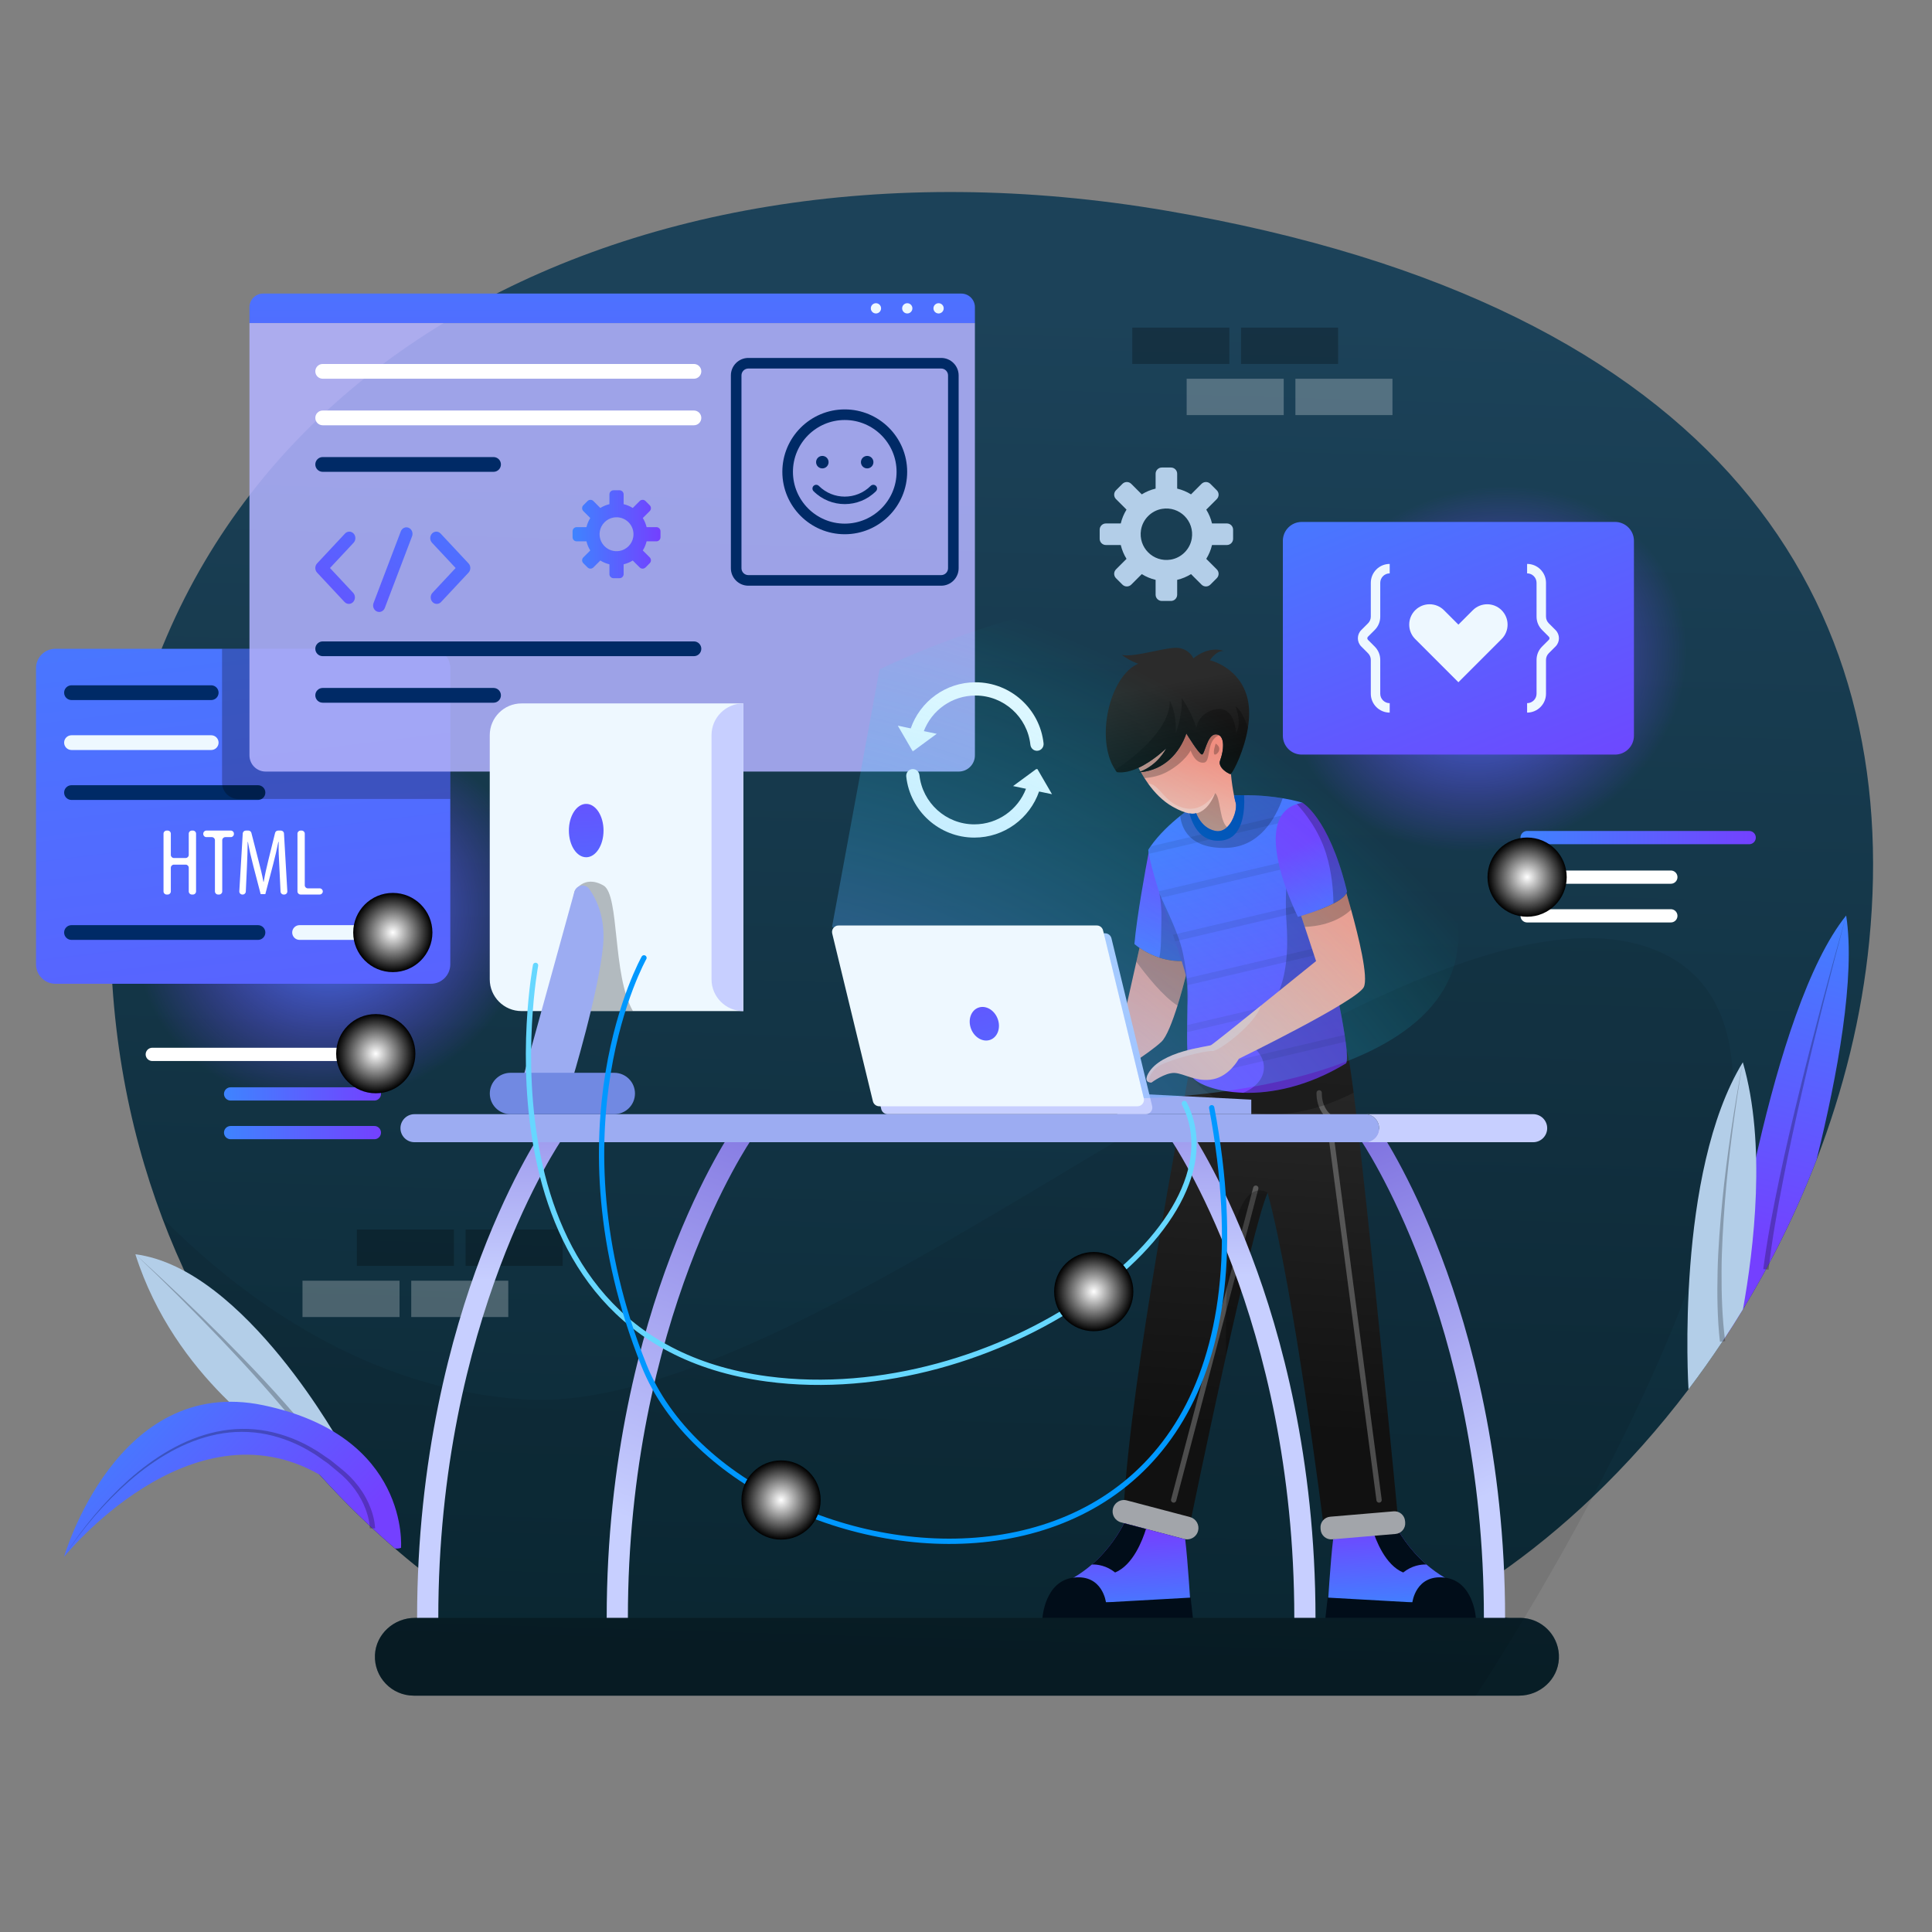 <?xml version="1.0" encoding="utf-8"?>
<!-- Generator: Adobe Illustrator 27.5.0, SVG Export Plug-In . SVG Version: 6.00 Build 0)  -->
<svg version="1.1" xmlns="http://www.w3.org/2000/svg" xmlns:xlink="http://www.w3.org/1999/xlink" x="0px" y="0px"
	 viewBox="35 35 430 430" style="enable-background:new 35 35 430 430;" xml:space="preserve">
<rect x="35" y="35" width="430" height="430" fill="#808080" stroke="none"/>
<g id="OBJECTS">
	<g>
		<g>
			<linearGradient id="SVGID_1_" gradientUnits="userSpaceOnUse" x1="259.656" y1="103.459" x2="250.56" y2="405.915">
				<stop  offset="0" style="stop-color:#1C4259"/>
				<stop  offset="1" style="stop-color:#0B2935"/>
			</linearGradient>
			<path style="fill:url(#SVGID_1_);" d="M451.03,244.502c-1.639,16.662-5.719,33.052-11.727,48.646
				c-4.469,11.603-9.999,22.77-16.379,33.27c-1.468,2.411-2.983,4.793-4.54,7.14c-2.423,3.65-4.952,7.211-7.576,10.665
				c-6.586,8.696-13.761,16.75-21.372,24.008c-6.816,6.497-13.973,12.346-21.372,17.44c-4.18,2.877-2.164,9.416,2.913,9.416h2.341
				c0.313,0,0.619,0.018,0.92,0.053c4.481,0.472,7.942,4.363,7.723,9.021c-0.218,4.652-4.227,8.236-8.891,8.236H127.101
				c-4.923,0-8.879-4.103-8.649-9.074c0.112-2.323,1.173-4.386,2.783-5.86c1.61-1.48,3.779-2.376,6.108-2.376
				c4.929,0,7.051-6.244,3.148-9.251c-16.444-12.682-43.93-38.688-59.406-79.824c-7.617-20.24-12.328-44.142-11.391-71.923
				C63.485,122.07,170.2,60.671,294.602,81.896S458.423,169.49,451.03,244.502z"/>
			<path style="opacity:0.08;" d="M389.436,368.232c-5.465,10.306-10.801,19.562-15.199,26.909
				c-6.362,10.63-10.76,17.257-10.76,17.257H127.101c-4.923,0-8.879-4.103-8.649-9.074c0.112-2.323,1.173-4.386,2.783-5.86
				c1.61-1.48,3.779-2.376,6.108-2.376c4.929,0,7.051-6.244,3.148-9.251c-2.329-1.798-4.876-3.856-7.582-6.197
				c-5.177-4.463-10.925-9.929-16.791-16.432c-4.168-4.622-8.396-9.764-12.511-15.447h-0.006
				c-8.431-11.632-16.408-25.511-22.516-41.748c18.59,18.69,45.887,38.14,80.337,40.434
				c68.221,4.551,196.137-122.221,251.852-100.058C438.76,260.51,412.895,324.002,389.436,368.232z"/>
			<g>
				<g>
					
						<rect x="138.629" y="308.661" transform="matrix(-1 -1.224647e-16 1.224647e-16 -1 298.858 625.407)" style="opacity:0.25;" width="21.601" height="8.086"/>
					
						<rect x="114.426" y="308.661" transform="matrix(-1 -1.224647e-16 1.224647e-16 -1 250.452 625.407)" style="opacity:0.25;" width="21.601" height="8.086"/>
				</g>
				<g>
					
						<rect x="126.527" y="320.044" transform="matrix(-1 -1.224647e-16 1.224647e-16 -1 274.655 648.174)" style="opacity:0.25;fill:#FFFFFF;" width="21.601" height="8.086"/>
					
						<rect x="102.324" y="320.044" transform="matrix(-1 -1.224647e-16 1.224647e-16 -1 226.249 648.174)" style="opacity:0.25;fill:#FFFFFF;" width="21.601" height="8.086"/>
				</g>
			</g>
			<g>
				<g>
					<rect x="287.011" y="107.915" style="opacity:0.25;" width="21.601" height="8.086"/>
					<rect x="311.214" y="107.915" style="opacity:0.25;" width="21.601" height="8.086"/>
				</g>
				<g>
					<rect x="299.112" y="119.298" style="opacity:0.25;fill:#FFFFFF;" width="21.601" height="8.086"/>
					<rect x="323.316" y="119.298" style="opacity:0.25;fill:#FFFFFF;" width="21.601" height="8.086"/>
				</g>
			</g>
		</g>
		<g>
			
				<radialGradient id="SVGID_00000069361268411155387920000006341149444563297188_" cx="95.196" cy="108.636" r="45.329" gradientTransform="matrix(0.918 -0.396 0.347 0.805 -15.315 190.227)" gradientUnits="userSpaceOnUse">
				<stop  offset="0" style="stop-color:#3E84FF"/>
				<stop  offset="0.329" style="stop-color:#5469FF;stop-opacity:0.671"/>
				<stop  offset="0.757" style="stop-color:#6B4BFF;stop-opacity:0.243"/>
				<stop  offset="1" style="stop-color:#7440FF;stop-opacity:0"/>
			</radialGradient>
			<path style="fill:url(#SVGID_00000069361268411155387920000006341149444563297188_);" d="M160.073,218.363
				c10.67,24.752-3.18,54.517-30.934,66.481c-27.755,11.964-58.904,1.598-69.574-23.154s3.18-54.517,30.934-66.481
				S149.403,193.611,160.073,218.363z"/>
			
				<linearGradient id="SVGID_00000049901604772791393300000006930393671982065551_" gradientUnits="userSpaceOnUse" x1="76.82" y1="115.409" x2="112.449" y2="408.778">
				<stop  offset="0" style="stop-color:#3E84FF"/>
				<stop  offset="1" style="stop-color:#7440FF"/>
			</linearGradient>
			<path style="fill:url(#SVGID_00000049901604772791393300000006930393671982065551_);" d="M135.218,183.706v65.933
				c0,2.382-1.934,4.316-4.316,4.316H47.329c-2.382,0-4.31-1.934-4.31-4.316v-65.933c0-2.376,1.928-4.31,4.31-4.31h83.573
				C133.285,179.396,135.218,181.33,135.218,183.706z"/>
			<path style="fill:#002A66;" d="M82.008,190.81H50.915c-0.907,0-1.642-0.735-1.642-1.642l0,0c0-0.907,0.735-1.642,1.642-1.642
				h31.093c0.907,0,1.642,0.735,1.642,1.642l0,0C83.65,190.075,82.915,190.81,82.008,190.81z"/>
			<path style="fill:#EEF8FF;" d="M82.008,201.928H50.915c-0.907,0-1.642-0.735-1.642-1.642l0,0c0-0.907,0.735-1.642,1.642-1.642
				h31.093c0.907,0,1.642,0.735,1.642,1.642l0,0C83.65,201.193,82.915,201.928,82.008,201.928z"/>
			<path style="fill:#002A66;" d="M92.417,213.046H50.915c-0.907,0-1.642-0.735-1.642-1.642l0,0c0-0.907,0.735-1.642,1.642-1.642
				h41.502c0.907,0,1.642,0.735,1.642,1.642l0,0C94.059,212.311,93.324,213.046,92.417,213.046z"/>
			<path style="fill:#002A66;" d="M92.417,244.19H50.915c-0.907,0-1.642-0.735-1.642-1.642l0,0c0-0.907,0.735-1.642,1.642-1.642
				h41.502c0.907,0,1.642,0.735,1.642,1.642l0,0C94.059,243.454,93.324,244.19,92.417,244.19z"/>
			<path style="fill:#EEF8FF;" d="M122.612,244.19h-20.936c-0.907,0-1.642-0.735-1.642-1.642l0,0c0-0.907,0.735-1.642,1.642-1.642
				h20.936c0.907,0,1.642,0.735,1.642,1.642l0,0C124.255,243.454,123.519,244.19,122.612,244.19z"/>
			<g>
				<path style="fill:#FFFFFF;" d="M73.02,220.544v4.732c0,0.379,0.307,0.686,0.686,0.686h2.619c0.379,0,0.686-0.307,0.686-0.686
					v-4.732c0-0.379,0.307-0.686,0.686-0.686h0.253c0.379,0,0.686,0.307,0.686,0.686v12.863c0,0.379-0.307,0.686-0.686,0.686h-0.253
					c-0.379,0-0.686-0.307-0.686-0.686v-5.281c0-0.379-0.307-0.686-0.686-0.686h-2.619c-0.379,0-0.686,0.307-0.686,0.686v5.281
					c0,0.379-0.307,0.686-0.686,0.686h-0.254c-0.379,0-0.686-0.307-0.686-0.686v-12.863c0-0.379,0.307-0.686,0.686-0.686h0.254
					C72.712,219.858,73.02,220.165,73.02,220.544z"/>
				<path style="fill:#FFFFFF;" d="M82.151,221.315h-1.225c-0.379,0-0.686-0.307-0.686-0.686v-0.085
					c0-0.379,0.307-0.686,0.686-0.686h5.449c0.379,0,0.686,0.307,0.686,0.686v0.085c0,0.379-0.307,0.686-0.686,0.686H85.15
					c-0.379,0-0.686,0.307-0.686,0.686v11.405c0,0.379-0.307,0.686-0.686,0.686h-0.254c-0.379,0-0.686-0.307-0.686-0.686v-11.405
					C82.837,221.623,82.53,221.315,82.151,221.315z"/>
				<path style="fill:#FFFFFF;" d="M97.176,227.968c-0.106-1.88-0.212-3.971-0.148-5.576h-0.084
					c-0.318,1.584-0.697,3.273-1.141,4.942l-1.753,6.674h-1.035l-1.668-6.4c-0.465-1.816-0.886-3.569-1.161-5.216h-0.063
					c0,1.668-0.085,3.654-0.169,5.682l-0.245,5.364c-0.017,0.367-0.319,0.655-0.686,0.655h-0.074c-0.395,0-0.709-0.333-0.685-0.727
					l0.763-12.863c0.021-0.363,0.322-0.646,0.685-0.646h0.574c0.313,0,0.587,0.212,0.665,0.516l1.537,5.99
					c0.486,1.88,0.845,3.273,1.14,4.9h0.063c0.275-1.627,0.591-2.978,1.056-4.9l1.476-5.983c0.076-0.307,0.351-0.522,0.666-0.522
					h0.631c0.364,0,0.664,0.284,0.685,0.647l0.744,12.863c0.023,0.394-0.29,0.726-0.685,0.726h-0.14
					c-0.366,0-0.668-0.287-0.685-0.653L97.176,227.968z"/>
				<path style="fill:#FFFFFF;" d="M101.892,219.858h0.254c0.379,0,0.686,0.307,0.686,0.686v11.49c0,0.379,0.307,0.686,0.686,0.686
					h2.64c0.379,0,0.686,0.307,0.686,0.686l0,0c0,0.379-0.307,0.686-0.686,0.686h-4.266c-0.379,0-0.686-0.307-0.686-0.686v-12.863
					C101.205,220.165,101.513,219.858,101.892,219.858z"/>
			</g>
			
				<radialGradient id="SVGID_00000127042871491044990760000001908714350806268044_" cx="122.427" cy="242.547" r="8.814" gradientUnits="userSpaceOnUse">
				<stop  offset="0" style="stop-color:#FFFFFF"/>
				<stop  offset="1" style="stop-color:#000000"/>
			</radialGradient>
			<circle style="fill:url(#SVGID_00000127042871491044990760000001908714350806268044_);" cx="122.427" cy="242.547" r="8.814"/>
		</g>
		<g>
			<path style="opacity:0.25;" d="M135.218,183.706v29.12h-47.19c-1.993,0-3.608-1.616-3.608-3.608v-29.821h46.483
				C133.285,179.396,135.218,181.33,135.218,183.706z"/>
			
				<linearGradient id="SVGID_00000045597002642256505680000016632860070117934756_" gradientUnits="userSpaceOnUse" x1="171.253" y1="70.146" x2="171.253" y2="182.145">
				<stop  offset="0" style="stop-color:#3E84FF"/>
				<stop  offset="1" style="stop-color:#7440FF"/>
			</linearGradient>
			<path style="fill:url(#SVGID_00000045597002642256505680000016632860070117934756_);" d="M251.983,106.911H90.522v-3.537
				c0-1.675,1.358-3.032,3.032-3.032h155.397c1.675,0,3.032,1.357,3.032,3.032V106.911z"/>
			<path style="opacity:0.86;fill:#B3B3FF;" d="M248.38,206.724H94.125c-1.99,0-3.603-1.613-3.603-3.603v-96.21h161.461v96.21
				C251.983,205.11,250.37,206.724,248.38,206.724z"/>
			<g>
				<path style="fill:#EEF8FF;" d="M245.039,103.626c0,0.63-0.511,1.141-1.141,1.141c-0.63,0-1.141-0.511-1.141-1.141
					c0-0.63,0.511-1.141,1.141-1.141C244.528,102.484,245.039,102.995,245.039,103.626z"/>
				<path style="fill:#EEF8FF;" d="M238.069,103.626c0,0.63-0.511,1.141-1.141,1.141c-0.63,0-1.141-0.511-1.141-1.141
					c0-0.63,0.511-1.141,1.141-1.141C237.558,102.484,238.069,102.995,238.069,103.626z"/>
				<path style="fill:#EEF8FF;" d="M231.098,103.626c0,0.63-0.511,1.141-1.141,1.141c-0.63,0-1.141-0.511-1.141-1.141
					c0-0.63,0.511-1.141,1.141-1.141C230.587,102.484,231.098,102.995,231.098,103.626z"/>
			</g>
			<path style="fill:#FFFFFF;" d="M189.446,119.292H106.82c-0.907,0-1.642-0.735-1.642-1.642l0,0c0-0.907,0.735-1.642,1.642-1.642
				h82.626c0.907,0,1.642,0.735,1.642,1.642l0,0C191.088,118.557,190.353,119.292,189.446,119.292z"/>
			<path style="fill:#FFFFFF;" d="M189.446,129.652H106.82c-0.907,0-1.642-0.735-1.642-1.643l0,0c0-0.907,0.735-1.642,1.642-1.642
				h82.626c0.907,0,1.642,0.735,1.642,1.642l0,0C191.088,128.916,190.353,129.652,189.446,129.652z"/>
			<path style="fill:#002A66;" d="M144.848,140.012H106.82c-0.907,0-1.642-0.735-1.642-1.642v0c0-0.907,0.735-1.642,1.642-1.642
				h38.028c0.907,0,1.642,0.735,1.642,1.642v0C146.49,139.276,145.755,140.012,144.848,140.012z"/>
			<path style="fill:#002A66;" d="M189.446,181.04H106.82c-0.907,0-1.642-0.735-1.642-1.642l0,0c0-0.907,0.735-1.642,1.642-1.642
				h82.626c0.907,0,1.642,0.735,1.642,1.642l0,0C191.088,180.305,190.353,181.04,189.446,181.04z"/>
			<path style="fill:#002A66;" d="M144.848,191.4H106.82c-0.907,0-1.642-0.735-1.642-1.642l0,0c0-0.907,0.735-1.642,1.642-1.642
				h38.028c0.907,0,1.642,0.735,1.642,1.642l0,0C146.49,190.665,145.755,191.4,144.848,191.4z"/>
			<g>
				<path style="fill:#002A66;" d="M223.015,126.12c-7.66,0-13.891,6.232-13.891,13.892c0,7.66,6.232,13.892,13.891,13.892
					c7.66,0,13.892-6.232,13.892-13.892C236.907,132.352,230.675,126.12,223.015,126.12z M223.015,151.545
					c-6.359,0-11.533-5.174-11.533-11.533c0-6.36,5.174-11.533,11.533-11.533c6.36,0,11.534,5.174,11.534,11.533
					C234.549,146.371,229.375,151.545,223.015,151.545z"/>
				<path style="fill:#002A66;" d="M228.782,143.145c-3.18,3.179-8.354,3.18-11.533,0c-0.326-0.325-0.853-0.325-1.179,0
					c-0.326,0.326-0.326,0.854,0,1.179c1.915,1.915,4.43,2.872,6.946,2.872c2.515,0,5.031-0.958,6.946-2.872
					c0.326-0.326,0.326-0.854,0-1.179C229.635,142.82,229.108,142.82,228.782,143.145z"/>
				<path style="fill:#002A66;" d="M218.025,139.251c0.768,0,1.39-0.622,1.39-1.39c0-0.768-0.622-1.39-1.39-1.39
					s-1.39,0.622-1.39,1.39C216.635,138.629,217.257,139.251,218.025,139.251z"/>
				<path style="fill:#002A66;" d="M228.006,139.251c0.767,0,1.39-0.622,1.39-1.39c0-0.768-0.622-1.39-1.39-1.39
					c-0.768,0-1.39,0.622-1.39,1.39C226.616,138.629,227.238,139.251,228.006,139.251z"/>
			</g>
			<g>
				<g>
					<g>
						
							<linearGradient id="SVGID_00000069371204154159762450000009644070219231329213_" gradientUnits="userSpaceOnUse" x1="134.957" y1="129.324" x2="93.265" y2="187.44">
							<stop  offset="0" style="stop-color:#3E84FF"/>
							<stop  offset="1" style="stop-color:#7440FF"/>
						</linearGradient>
						<path style="fill:url(#SVGID_00000069371204154159762450000009644070219231329213_);" d="M112.64,169.408
							c-0.346,0-0.693-0.141-0.957-0.424l-6.109-6.539c-0.529-0.566-0.529-1.483,0-2.048l6.213-6.648
							c0.529-0.566,1.385-0.566,1.914,0c0.529,0.565,0.529,1.483,0,2.048l-5.256,5.624l5.153,5.515c0.529,0.566,0.529,1.483,0,2.048
							C113.333,169.266,112.986,169.408,112.64,169.408z"/>
					</g>
					<g>
						
							<linearGradient id="SVGID_00000111885835987869989120000005946527858637466540_" gradientUnits="userSpaceOnUse" x1="148.756" y1="139.223" x2="107.064" y2="197.339">
							<stop  offset="0" style="stop-color:#3E84FF"/>
							<stop  offset="1" style="stop-color:#7440FF"/>
						</linearGradient>
						<path style="fill:url(#SVGID_00000111885835987869989120000005946527858637466540_);" d="M132.213,169.408
							c-0.346,0-0.692-0.141-0.957-0.424c-0.529-0.565-0.529-1.483,0-2.048l5.154-5.515l-5.257-5.624
							c-0.529-0.565-0.529-1.482,0-2.048c0.529-0.566,1.385-0.566,1.914,0l6.214,6.648c0.254,0.272,0.396,0.64,0.396,1.024
							s-0.143,0.752-0.396,1.024l-6.11,6.539C132.906,169.266,132.559,169.408,132.213,169.408z"/>
					</g>
				</g>
				<g>
					
						<linearGradient id="SVGID_00000095301284598328725730000004331296403281740726_" gradientUnits="userSpaceOnUse" x1="142.059" y1="134.419" x2="100.367" y2="192.535">
						<stop  offset="0" style="stop-color:#3E84FF"/>
						<stop  offset="1" style="stop-color:#7440FF"/>
					</linearGradient>
					<path style="fill:url(#SVGID_00000095301284598328725730000004331296403281740726_);" d="M119.394,171.204
						c-0.169,0-0.342-0.034-0.509-0.107c-0.693-0.301-1.025-1.146-0.744-1.887l6.064-15.943c0.282-0.739,1.067-1.099,1.764-0.795
						c0.693,0.301,1.025,1.146,0.744,1.887l-6.064,15.943C120.434,170.863,119.929,171.204,119.394,171.204z"/>
				</g>
			</g>
			<g>
				<path style="fill:#002A66;" d="M244.475,165.358h-42.919c-2.143,0-3.887-1.744-3.887-3.887v-42.919
					c0-2.143,1.744-3.887,3.887-3.887h42.919c2.143,0,3.887,1.744,3.887,3.887v42.919
					C248.362,163.614,246.618,165.358,244.475,165.358z M201.556,117.023c-0.843,0-1.529,0.686-1.529,1.529v42.919
					c0,0.843,0.686,1.529,1.529,1.529h42.919c0.843,0,1.529-0.686,1.529-1.529v-42.919c0-0.843-0.686-1.529-1.529-1.529H201.556z"/>
			</g>
			
				<linearGradient id="SVGID_00000088102613113723423310000002828241485985086336_" gradientUnits="userSpaceOnUse" x1="162.436" y1="153.903" x2="182.005" y2="153.903">
				<stop  offset="0" style="stop-color:#3E84FF"/>
				<stop  offset="1" style="stop-color:#7440FF"/>
			</linearGradient>
			<path style="fill:url(#SVGID_00000088102613113723423310000002828241485985086336_);" d="M182.005,154.57v-1.333
				c0-0.505-0.41-0.915-0.915-0.915h-2.178c-0.172-0.728-0.46-1.41-0.844-2.029l1.543-1.543c0.357-0.357,0.357-0.937,0-1.294
				l-0.943-0.943c-0.357-0.357-0.937-0.357-1.294,0l-1.543,1.543c-0.619-0.383-1.301-0.671-2.029-0.844v-2.178
				c0-0.505-0.41-0.915-0.915-0.915h-1.333c-0.505,0-0.915,0.41-0.915,0.915v2.178c-0.728,0.172-1.41,0.46-2.029,0.844l-1.543-1.543
				c-0.357-0.357-0.937-0.357-1.294,0l-0.943,0.943c-0.357,0.357-0.357,0.937,0,1.294l1.543,1.543
				c-0.383,0.619-0.672,1.301-0.844,2.029h-2.178c-0.505,0-0.915,0.41-0.915,0.915v1.333c0,0.505,0.41,0.915,0.915,0.915h2.178
				c0.172,0.728,0.46,1.41,0.844,2.029l-1.543,1.543c-0.357,0.357-0.357,0.937,0,1.294l0.943,0.943c0.357,0.357,0.937,0.357,1.294,0
				l1.543-1.543c0.619,0.383,1.301,0.671,2.029,0.844v2.178c0,0.505,0.41,0.915,0.915,0.915h1.333c0.505,0,0.915-0.41,0.915-0.915
				v-2.178c0.728-0.172,1.41-0.46,2.029-0.844l1.543,1.543c0.357,0.357,0.937,0.357,1.294,0l0.943-0.943
				c0.357-0.357,0.357-0.937,0-1.294l-1.543-1.543c0.383-0.619,0.671-1.301,0.844-2.029h2.178
				C181.595,155.485,182.005,155.075,182.005,154.57z M172.861,157.624c-2.579,0.427-4.788-1.782-4.362-4.361
				c0.258-1.562,1.518-2.823,3.081-3.081c2.579-0.426,4.787,1.782,4.361,4.361C175.683,156.105,174.423,157.366,172.861,157.624z"/>
		</g>
		<g>
			<g>
				
					<linearGradient id="SVGID_00000070106968840284159590000007045985440373363104_" gradientUnits="userSpaceOnUse" x1="345.373" y1="393.505" x2="344.533" y2="373.331">
					<stop  offset="0" style="stop-color:#3E84FF"/>
					<stop  offset="1" style="stop-color:#7440FF"/>
				</linearGradient>
				<path style="fill:url(#SVGID_00000070106968840284159590000007045985440373363104_);" d="M330.5,392.69l24.763-1.391
					c0,0,9.858-0.124,1.268-5.177c-1.515-0.89-2.859-1.887-4.056-2.918c-3.891-3.378-6.155-7.187-7.175-9.191l-4.864,1.279
					l-8.502,2.24c-0.077,0.018-0.147,0.035-0.224,0.047C331.095,382.626,330.5,392.69,330.5,392.69z"/>
				<path style="fill:#010D19;" d="M363.477,395.09c0,0-0.502-8.209-6.947-8.968s-7.184,5.509-7.184,5.509l-18.846-1.057
					l-0.503,4.516H363.477z"/>
				<path style="fill:#010D19;" d="M340.434,375.291c0.755,2.458,2.871,8.036,6.869,9.693c1.94-1.551,3.927-1.816,5.171-1.781
					c-3.891-3.378-6.155-7.187-7.175-9.191L340.434,375.291z"/>
			</g>
			
				<linearGradient id="SVGID_00000074436849389487180480000005309361915422801593_" gradientUnits="userSpaceOnUse" x1="322.356" y1="259.421" x2="316.671" y2="353.416">
				<stop  offset="0" style="stop-color:#2B2B2B"/>
				<stop  offset="1" style="stop-color:#111111"/>
			</linearGradient>
			<path style="fill:url(#SVGID_00000074436849389487180480000005309361915422801593_);" d="M346.077,372.16l-16.579,1.769
				c0,0-6.509-51.989-12.375-73.468c-1.893,4.434-5.707,20.435-9.268,36.377c-4.151,18.613-7.959,37.156-7.959,37.156
				s-9.504,1.067-14.81-3.231c1.633-29.656,13.118-88.85,14.622-97.511c0.012,0.071,0.029,0.141,0.047,0.212
				c0.106,0.395,0.224,0.719,0.366,0.973c0.077,0.136,0.183,0.277,0.313,0.419c0,0,0.006,0.006,0.018,0.023
				c1.374,1.504,5.495,3.154,11.249,3.337c6.197,0.194,14.292-1.315,22.911-6.562c0.201-0.401,0.224-1.356,0.112-2.73
				c0.289,0.283,0.843,3.767,1.551,9.298C339.52,303.616,346.077,372.16,346.077,372.16z"/>
			
				<linearGradient id="SVGID_00000047053118287084464460000005087468946794198916_" gradientUnits="userSpaceOnUse" x1="288.777" y1="259.394" x2="296.61" y2="227.556">
				<stop  offset="0" style="stop-color:#3E84FF"/>
				<stop  offset="1" style="stop-color:#7440FF"/>
			</linearGradient>
			<path style="fill:url(#SVGID_00000047053118287084464460000005087468946794198916_);" d="M299.517,242.977l-1.161,4.528
				l-0.083,0.313l-0.277,1.073v0.006c0,0-2.14,0.159-4.982-0.755c-1.356-0.436-2.877-1.114-4.398-2.17
				c-0.377-0.265-0.755-0.548-1.132-0.861c0.525-6.114,2.518-16.897,3.166-20.329c0.13-0.69,0.206-1.079,0.206-1.079
				L299.517,242.977z"/>
			
				<linearGradient id="SVGID_00000139274034138923226460000013587617354790560165_" gradientUnits="userSpaceOnUse" x1="295.393" y1="241.558" x2="283.454" y2="275.669">
				<stop  offset="0" style="stop-color:#F78B7C"/>
				<stop  offset="1" style="stop-color:#FFB7A9"/>
			</linearGradient>
			<path style="fill:url(#SVGID_00000139274034138923226460000013587617354790560165_);" d="M299.895,248.283
				c0,0-1.238,5.471-2.818,10.53c-1.126,3.573-2.417,6.945-3.573,8.042c-2.801,2.653-9.999,7.01-9.999,7.01l-4.168-8.62l6.161-5.401
				l2.423-10.789l0.696-3.083c4.705,3.266,9.38,2.924,9.38,2.924l0.277-1.079L299.895,248.283z"/>
			
				<linearGradient id="SVGID_00000042715709473241011100000008836807196913025694_" gradientUnits="userSpaceOnUse" x1="302.185" y1="202.72" x2="318.356" y2="267.911">
				<stop  offset="0" style="stop-color:#3E84FF"/>
				<stop  offset="1" style="stop-color:#7440FF"/>
			</linearGradient>
			<path style="fill:url(#SVGID_00000042715709473241011100000008836807196913025694_);" d="M334.609,271.654
				c-8.62,5.247-16.715,6.757-22.911,6.562c-5.784-0.183-9.917-1.851-11.267-3.361c-0.13-0.142-0.236-0.283-0.313-0.419
				c-0.141-0.254-0.259-0.578-0.366-0.973c-0.018-0.071-0.035-0.142-0.047-0.212c-0.448-1.91-0.519-5.129-0.495-8.525
				c0-0.519,0.006-1.038,0.012-1.562c0.018-1.409,0.041-2.824,0.053-4.156v-0.018c0.018-1.769,0.012-3.39-0.071-4.693
				c-0.029-0.578-0.077-1.091-0.142-1.521c-0.03-0.159-0.053-0.313-0.082-0.448c-0.012-0.047-0.024-0.1-0.035-0.153
				c-0.171-0.755-0.501-1.887-0.949-3.278v-0.006c-0.401-1.279-0.902-2.771-1.439-4.387c-0.159-0.472-0.318-0.955-0.483-1.45
				c-0.489-1.468-1.008-3.019-1.521-4.575c-0.401-1.22-0.802-2.447-1.185-3.65c-0.153-0.489-0.306-0.973-0.454-1.45
				c-1.014-3.272-1.857-6.267-2.223-8.343c-0.012-0.088-0.029-0.171-0.041-0.253c-0.035-0.224-0.065-0.43-0.089-0.631
				c0.094-0.147,0.195-0.301,0.295-0.448c0.071-0.106,0.142-0.212,0.212-0.313c1.839-2.635,4.351-4.982,6.609-6.798
				c0.648-0.519,1.279-0.996,1.863-1.421c0.472-0.348,0.914-0.66,1.321-0.937l0.041-0.024l2.659-1.515
				c3.007-0.501,5.813-0.696,8.342-0.708c3.455-0.018,6.385,0.312,8.584,0.678c2.783,0.466,4.392,1.002,4.392,1.002l0.135,1.722
				l0.124,1.527l0.702,8.696l0.124,1.527l0.053,0.678c0,0,0,0.006,0.006,0.024c0.077,0.307,0.843,3.349,1.887,7.706
				c0.118,0.478,0.236,0.973,0.36,1.48c0.607,2.529,1.279,5.406,1.969,8.402c0.106,0.489,0.218,0.979,0.33,1.474
				c0.637,2.806,1.268,5.684,1.84,8.437c0.1,0.501,0.201,0.996,0.307,1.486c0.637,3.143,1.179,6.079,1.551,8.502
				c0.083,0.525,0.153,1.032,0.218,1.504c0.106,0.772,0.183,1.474,0.236,2.093C334.833,270.298,334.81,271.253,334.609,271.654z"/>
			<g style="opacity:0.35;">
				<path style="opacity:0.25;" d="M325.141,216.917l-34.449,8.118c-0.012-0.088-0.029-0.171-0.041-0.253
					c-0.035-0.224-0.065-0.43-0.089-0.631c0.094-0.147,0.195-0.301,0.295-0.448c0.071-0.106,0.142-0.212,0.212-0.313l33.948-8.001
					L325.141,216.917z"/>
				<path style="opacity:0.25;" d="M325.966,227.141l-32.598,7.688c-0.153-0.489-0.306-0.973-0.454-1.45l32.928-7.765
					L325.966,227.141z"/>
				<path style="opacity:0.25;" d="M328.271,237.028l-31.714,7.476c-0.159-0.472-0.318-0.955-0.483-1.45l31.837-7.505
					C328.03,236.026,328.147,236.521,328.271,237.028z"/>
				<path style="opacity:0.25;" d="M330.571,246.904l-31.366,7.393c-0.029-0.578-0.077-1.091-0.142-1.521l31.177-7.346
					C330.347,245.919,330.459,246.408,330.571,246.904z"/>
				<path style="opacity:0.25;" d="M332.717,256.826l-33.506,7.9c0-0.519,0.006-1.038,0.012-1.562l33.188-7.824
					C332.51,255.842,332.611,256.337,332.717,256.826z"/>
				<path style="opacity:0.25;" d="M334.486,266.832l-34.054,8.024c-0.13-0.142-0.236-0.283-0.313-0.419
					c-0.141-0.254-0.259-0.578-0.366-0.973l34.514-8.136C334.35,265.853,334.421,266.36,334.486,266.832z"/>
			</g>
			<path style="opacity:0.25;" d="M320.489,212.667c-1.61,4.487-5.141,10.76-12.369,11.037c-8.637,0.336-10.188-4.717-10.442-7.11
				c0.648-0.519,1.279-0.996,1.863-1.421c0.472-0.348,0.914-0.66,1.321-0.937l0.041-0.024l2.659-1.515
				c3.007-0.501,5.813-0.696,8.342-0.708C315.359,211.971,318.29,212.301,320.489,212.667z"/>
			<g>
				
					<linearGradient id="SVGID_00000145043956207911472690000012724357402729621922_" gradientUnits="userSpaceOnUse" x1="301.363" y1="201.165" x2="298.142" y2="218.031">
					<stop  offset="0" style="stop-color:#F78B7C"/>
					<stop  offset="1" style="stop-color:#FFB7A9"/>
				</linearGradient>
				<path style="fill:url(#SVGID_00000145043956207911472690000012724357402729621922_);" d="M308.119,219.093
					c-0.684,0.654-1.539,1.038-2.535,0.861c-1.851-0.324-3.007-1.586-3.655-2.594c-0.407-0.631-0.619-1.167-0.678-1.332
					c-0.012-0.03-0.018-0.047-0.018-0.047s-0.431,0.242-1.503,0.053c-0.053-0.006-0.106-0.018-0.159-0.029
					c-0.035-0.006-0.053-0.012-0.053-0.012c-0.814-0.165-1.958-0.572-3.502-1.439c-2.276-1.279-4.086-3.225-5.454-5.123
					c-0.301-0.419-0.584-0.837-0.843-1.244c-0.295-0.46-0.56-0.908-0.796-1.332c5.182-0.519,8.596-4.204,10.123-8.602
					c0,0,2.842,4.675,3.473,4.675c0.631,0,1.138-4.422,3.03-4.481c0.324-0.012,0.595,0.065,0.825,0.212
					c1.103,0.702,1.091,3.095,0.189,5.595c-0.572,1.58,1.769,2.907,2.276,3.036c0.03,0.006,0.071-0.018,0.13-0.077
					c0.13,1.663,0.419,3.484,0.684,4.835c0.142,0.713,0.277,1.297,0.383,1.651C310.36,214.807,309.652,217.637,308.119,219.093z"/>
				<path style="fill:#FFB7A9;" d="M294.553,201.553c-0.1,0.218-1.769,3.602-5.707,5.171c-0.165-0.295-0.313-0.578-0.448-0.843
					C291.641,204.371,294.382,201.718,294.553,201.553z"/>
			</g>
			
				<linearGradient id="SVGID_00000023985543692094999100000002416579124519996302_" gradientUnits="userSpaceOnUse" x1="295.363" y1="186.993" x2="298.774" y2="205.375">
				<stop  offset="0" style="stop-color:#2B2B2B"/>
				<stop  offset="1" style="stop-color:#111111"/>
			</linearGradient>
			<path style="fill:url(#SVGID_00000023985543692094999100000002416579124519996302_);" d="M312.742,196.995
				c-0.802,5-3.125,9.587-3.773,10.217c-0.059,0.059-0.1,0.083-0.13,0.077c-0.507-0.13-2.848-1.456-2.276-3.036
				c1.085-3.013,0.884-5.872-1.014-5.807c-1.893,0.059-2.4,4.481-3.03,4.481c-0.631,0-3.473-4.675-3.473-4.675
				c-1.527,4.398-4.941,8.083-10.123,8.602c-0.183,0.024-0.365,0.035-0.554,0.047c0.165-0.059,0.324-0.118,0.478-0.177
				c3.938-1.568,5.607-4.952,5.707-5.171c-0.171,0.165-2.913,2.818-6.155,4.328c-1.574,0.725-3.26,1.185-4.829,0.967
				c-0.118-0.153-0.236-0.313-0.336-0.478c-4.557-6.786-1.279-20.942,5.106-23.654c0,0-1.657-0.478-3.65-1.946
				c2.842,0.619,10.094-1.893,12.605-1.563c2.506,0.33,3.314,2.323,3.314,2.323s3.172-2.859,6.774-1.657
				c-1.769-0.065-3.095,2.081-3.095,2.081s6.763,1.515,8.402,8.655C313.154,192.627,313.089,194.849,312.742,196.995z"/>
			<path style="opacity:0.25;" d="M308.119,219.093c-0.684,0.654-1.539,1.038-2.535,0.861c-1.851-0.324-3.007-1.586-3.655-2.594
				c-0.407-0.631-0.619-1.167-0.678-1.332c1.244-0.289,2.907-1.315,4.186-4.493v-0.006c0-0.006,0.006-0.006,0.006-0.012
				C306.628,212.389,306.427,217.719,308.119,219.093z"/>
			<g>
				<path style="opacity:0.25;" d="M288.846,206.724c-0.165-0.295-0.313-0.578-0.448-0.843c3.243-1.509,5.984-4.162,6.155-4.328
					C294.453,201.771,292.784,205.155,288.846,206.724z"/>
				<path style="opacity:0.25;" d="M306.374,198.658c-3.002,0.985-1.76,5.823-3.381,6.071c-2.022,0.318-2.998-2.686-2.998-2.686
					s-1.268,2.529-5.118,4.681c-1.71,0.955-3.591,1.333-5.159,1.462c-0.295-0.46-0.56-0.908-0.796-1.332
					c5.182-0.519,8.596-4.204,10.123-8.602c0,0,2.842,4.675,3.473,4.675c0.631,0,1.138-4.422,3.03-4.481
					C305.873,198.434,306.144,198.511,306.374,198.658z"/>
			</g>
			<path style="opacity:0.25;fill:#FFFFFF;" d="M305.437,211.535c-1.279,3.178-2.942,4.204-4.186,4.493
				c-0.012-0.03-0.018-0.047-0.018-0.047s-0.472,0.265-1.663,0.024c-0.035-0.006-0.053-0.012-0.053-0.012
				c-0.814-0.165-1.958-0.572-3.502-1.439c-2.276-1.279-4.086-3.225-5.454-5.123c0.383-0.041,0.926,0.077,1.616,0.619
				c1.562,1.232,2.983,4.074,6.538,4.835C302.247,215.644,304.529,212.867,305.437,211.535z"/>
			<path style="opacity:0.25;" d="M305.571,200.496c0,0-0.608,1.769-0.336,2.337C305.508,203.402,307.435,201.665,305.571,200.496z"
				/>
			<path style="opacity:0.25;" d="M312.742,196.995c-0.802,5-3.125,9.587-3.773,10.217c-0.059,0.059-0.1,0.083-0.13,0.077
				c-0.507-0.13-2.848-1.456-2.276-3.036c1.085-3.013,0.884-5.872-1.014-5.807c-1.893,0.059-2.4,4.481-3.03,4.481
				c-0.631,0-3.473-4.675-3.473-4.675c-1.527,4.398-4.941,8.083-10.123,8.602c-0.183,0.024-0.365,0.035-0.554,0.047
				c0.165-0.059,0.324-0.118,0.478-0.177c3.938-1.568,5.607-4.952,5.707-5.171c-0.171,0.165-2.913,2.818-6.155,4.328
				c-1.574,0.725-3.26,1.185-4.829,0.967c-0.118-0.153-0.236-0.313-0.336-0.478c3.514-2.358,12.269-8.897,12.116-15.412
				c1.704,3.219,1.327,7.293,1.327,7.293s1.604-4.263,1.321-7.865c2.565,3.602,3.254,6.733,3.254,6.733s0.348-3.602,4.516-4.269
				c4.174-0.66,4.345,5.401,4.345,5.401s1.439-2.176-0.171-6.061C311.032,192.827,311.981,194.737,312.742,196.995z"/>
			<path style="fill:#0049B2;" d="M307.004,222.069c-5.149,0.653-6.773-4.208-7.275-6.036c1.073,0.189,1.503-0.053,1.503-0.053
				s0.006,0.018,0.018,0.047c0.059,0.165,0.271,0.702,0.678,1.332c0.648,1.008,1.804,2.27,3.655,2.594
				c0.996,0.177,1.851-0.206,2.535-0.861c1.533-1.456,2.24-4.286,1.916-5.395c-0.106-0.354-0.242-0.937-0.383-1.651
				c0.772-0.035,1.527-0.053,2.252-0.059C312.099,216.01,311.489,221.5,307.004,222.069z"/>
			<path style="opacity:0.25;" d="M299.276,258.99c0.029-2.836-0.006-5.306-0.295-6.662c-0.159-0.749-0.507-1.94-0.985-3.431
				c0,0-2.14,0.159-4.982-0.755c0.454-1.639,0.404-4.85,0.486-8.859c0.035-1.615-0.127-4.029-0.486-5.485
				c1.916,4.328,4.451,9.245,5.342,13.708C299.311,252.31,299.641,256.585,299.276,258.99z"/>
			<path style="opacity:0.25;" d="M334.609,271.654c-8.62,5.247-16.715,6.757-22.911,6.562c7.364-3.084,5.206-10.506-1.586-11.868
				c6.833-5.053,12.338-9.536,11.232-25.895c-0.565-8.357,0.631-15.288,0.631-15.288l4.05,2.677
				C326.314,228.986,336.231,268.418,334.609,271.654z"/>
			
				<linearGradient id="SVGID_00000095301638274950711050000004820995560217904554_" gradientUnits="userSpaceOnUse" x1="337.496" y1="248.202" x2="323.599" y2="223.691">
				<stop  offset="0" style="stop-color:#3E84FF"/>
				<stop  offset="1" style="stop-color:#7440FF"/>
			</linearGradient>
			<path style="fill:url(#SVGID_00000095301638274950711050000004820995560217904554_);" d="M334.786,233.379
				c-0.018,0.141-0.059,0.277-0.124,0.419c-0.366,0.796-1.492,1.586-2.883,2.311c-2.453,1.268-5.731,2.311-7.175,2.742
				c-0.46,0.136-0.731,0.212-0.731,0.212s-4.092-8.124-4.823-15.205c-0.466-4.499,0.424-8.579,4.587-9.899
				c0.383-0.118,0.802-0.218,1.244-0.289c0,0,5.731,3.184,9.722,18.961C334.662,232.878,334.727,233.125,334.786,233.379z"/>
			
				<linearGradient id="SVGID_00000107577521546634549440000006265663105178279040_" gradientUnits="userSpaceOnUse" x1="333.048" y1="218.846" x2="311.444" y2="271.908">
				<stop  offset="0" style="stop-color:#F78B7C"/>
				<stop  offset="1" style="stop-color:#FFB7A9"/>
			</linearGradient>
			<path style="fill:url(#SVGID_00000107577521546634549440000006265663105178279040_);" d="M338.524,254.727
				c-1.639,3.16-27.793,15.919-27.793,15.919s-2.022,3.791-5.684,4.546c-3.667,0.761-6.444-1.262-8.59-1.385
				c-2.152-0.13-5.182,2.146-5.182,2.146s-0.371,0.023-0.684-0.136c-0.389-0.201-0.684-0.696-0.03-1.887
				c2.824-5.053,13.219-5.937,13.979-6.314c0.36-0.177,5.613-4.381,11.043-8.755c6.055-4.87,12.328-9.958,12.328-9.958l-2.506-7.611
				l-0.802-2.441c2.264-0.672,9.044-2.854,10.058-5.053c0.259,0.879,0.637,2.164,1.055,3.673
				C337.339,243.331,339.632,252.605,338.524,254.727z"/>
			<path style="opacity:0.25;" d="M335.718,237.47c-3.367,3.154-7.959,3.744-10.312,3.82l-0.802-2.441
				c2.264-0.672,9.044-2.854,10.058-5.053C334.922,234.676,335.299,235.961,335.718,237.47z"/>
			<path style="opacity:0.25;" d="M298.945,252.174c-0.489,1.928-1.144,4.322-1.869,6.639c-3.219-2.022-7.087-6.934-9.156-9.758
				l0.696-3.083c4.705,3.266,9.38,2.924,9.38,2.924C298.444,250.288,298.774,251.42,298.945,252.174z"/>
			<path style="fill:#A2A5AA;" d="M345.597,376.409l-14.114,1.197c-1.298,0.11-2.44-0.853-2.55-2.151l-0.028-0.334
				c-0.11-1.298,0.853-2.44,2.152-2.55l14.114-1.197c1.298-0.11,2.44,0.853,2.55,2.152l0.028,0.334
				C347.858,375.157,346.895,376.299,345.597,376.409z"/>
			<path style="fill:#A2A5AA;" d="M301.652,375.733c-0.295,1.132-1.321,1.881-2.447,1.881c-0.142,0-0.277-0.012-0.419-0.035
				c-0.077-0.012-0.147-0.029-0.224-0.047l-13.366-3.52l-0.69-0.183c-1.35-0.36-2.152-1.739-1.798-3.089
				c0.301-1.132,1.321-1.887,2.441-1.887c0.212,0,0.43,0.029,0.648,0.088l14.056,3.703
				C301.204,373.004,302.005,374.383,301.652,375.733z"/>
			<g>
				
					<linearGradient id="SVGID_00000142869088098018646030000017806990553182113189_" gradientUnits="userSpaceOnUse" x1="285.427" y1="396.003" x2="284.586" y2="375.829">
					<stop  offset="0" style="stop-color:#3E84FF"/>
					<stop  offset="1" style="stop-color:#7440FF"/>
				</linearGradient>
				<path style="fill:url(#SVGID_00000142869088098018646030000017806990553182113189_);" d="M299.995,392.69l-24.763-1.391
					c0,0-9.858-0.124-1.268-5.177c1.515-0.89,2.859-1.887,4.056-2.918c3.891-3.378,6.155-7.187,7.175-9.191l4.864,1.279l8.502,2.24
					c0.077,0.018,0.147,0.035,0.224,0.047C299.399,382.626,299.995,392.69,299.995,392.69z"/>
				<path style="fill:#010D19;" d="M267.018,395.09c0,0,0.502-8.209,6.947-8.968c6.445-0.76,7.184,5.509,7.184,5.509l18.846-1.057
					l0.503,4.516H267.018z"/>
				<path style="fill:#010D19;" d="M290.06,375.291c-0.755,2.458-2.871,8.036-6.869,9.693c-1.94-1.551-3.927-1.816-5.171-1.781
					c3.891-3.378,6.155-7.187,7.175-9.191L290.06,375.291z"/>
			</g>
			<path style="opacity:0.25;" d="M334.786,233.379c-0.018,0.141-0.059,0.277-0.124,0.419c-0.366,0.796-1.492,1.586-2.883,2.311
				c-0.029-2.877-0.354-6.981-1.615-11.072c-1.627-5.265-4.799-9.209-6.527-11.078c0.383-0.118,0.802-0.218,1.244-0.289
				c0,0,5.731,3.184,9.722,18.961C334.662,232.878,334.727,233.125,334.786,233.379z"/>
			
				<path style="opacity:0.25;fill:none;stroke:#FFFFFF;stroke-width:1.179;stroke-linecap:round;stroke-linejoin:round;stroke-miterlimit:10;" d="
				M328.608,278.233c0,0-0.379,5.49,5.117,6.627"/>
			
				<line style="opacity:0.25;fill:none;stroke:#FFFFFF;stroke-width:1.179;stroke-linecap:round;stroke-linejoin:round;stroke-miterlimit:10;" x1="331.164" y1="287.07" x2="341.937" y2="368.853"/>
			
				<line style="opacity:0.25;fill:none;stroke:#FFFFFF;stroke-width:1.179;stroke-linecap:round;stroke-linejoin:round;stroke-miterlimit:10;" x1="314.495" y1="299.452" x2="296.218" y2="368.853"/>
			<path style="opacity:0.25;" d="M317.122,300.461c-1.893,4.434-5.707,20.435-9.268,36.377c-0.106-8.331,0.071-17.292,0.985-23.996
				C311.108,296.11,317.122,300.461,317.122,300.461z"/>
			<path style="opacity:0.25;" d="M336.272,278.222c-24.285,12.122-35.34-2.671-35.823-3.343c1.374,1.504,5.495,3.154,11.249,3.337
				c6.197,0.194,14.292-1.315,22.911-6.562c0.201-0.401,0.224-1.356,0.112-2.73C335.01,269.207,335.564,272.692,336.272,278.222z"/>
			<path style="opacity:0.25;fill:#FFFFFF;" d="M315.583,258.86c-1.014,3.903-9.298,10.164-10.76,10.064
				c-1.657-0.112-9.38,1.863-11.809,3.284c-1.898,1.108-2.329,2.883-2.423,3.608c-0.389-0.201-0.684-0.696-0.03-1.887
				c2.824-5.053,13.219-5.937,13.979-6.314C304.9,267.439,310.153,263.235,315.583,258.86z"/>
		</g>
		<g>
			
				<linearGradient id="SVGID_00000057868988220668978990000005525067699315699133_" gradientUnits="userSpaceOnUse" x1="143.454" y1="248.116" x2="143.875" y2="319.987">
				<stop  offset="0" style="stop-color:#6D5BD8"/>
				<stop  offset="1" style="stop-color:#C7CFFF"/>
			</linearGradient>
			<path style="fill:url(#SVGID_00000057868988220668978990000005525067699315699133_);" d="M160.17,288.425l-1.93-1.354
				l-1.93-1.356c-0.293,0.417-7.263,10.437-14.299,28.993c-6.467,17.057-14.177,44.849-14.177,80.382h4.717
				C132.551,328.617,159.894,288.819,160.17,288.425z"/>
			
				<linearGradient id="SVGID_00000107582063087121179160000003582576816442740409_" gradientUnits="userSpaceOnUse" x1="216.351" y1="253.924" x2="173.061" y2="372.447">
				<stop  offset="0" style="stop-color:#6D5BD8"/>
				<stop  offset="1" style="stop-color:#C7CFFF"/>
			</linearGradient>
			<path style="fill:url(#SVGID_00000107582063087121179160000003582576816442740409_);" d="M202.367,288.425l-1.93-1.354
				l-1.93-1.356c-0.293,0.417-7.263,10.437-14.299,28.993c-6.467,17.057-14.177,44.849-14.177,80.382h4.717
				C174.748,328.617,202.091,288.819,202.367,288.425z"/>
			
				<linearGradient id="SVGID_00000023281732751011989730000011349845849221003150_" gradientUnits="userSpaceOnUse" x1="324.927" y1="270.773" x2="366.116" y2="367.862">
				<stop  offset="0" style="stop-color:#6D5BD8"/>
				<stop  offset="1" style="stop-color:#C7CFFF"/>
			</linearGradient>
			<path style="fill:url(#SVGID_00000023281732751011989730000011349845849221003150_);" d="M337.647,288.425l1.931-1.354
				l1.93-1.356c0.293,0.417,7.263,10.437,14.299,28.993c6.467,17.057,14.177,44.849,14.177,80.382h-4.717
				C365.267,328.617,337.923,288.819,337.647,288.425z"/>
			
				<linearGradient id="SVGID_00000073689688059845020060000012580026869116901265_" gradientUnits="userSpaceOnUse" x1="311.067" y1="247.136" x2="311.487" y2="319.006">
				<stop  offset="0" style="stop-color:#6D5BD8"/>
				<stop  offset="1" style="stop-color:#C7CFFF"/>
			</linearGradient>
			<path style="fill:url(#SVGID_00000073689688059845020060000012580026869116901265_);" d="M295.45,288.425l1.93-1.354l1.93-1.356
				c0.293,0.417,7.263,10.437,14.299,28.993c6.467,17.057,14.177,44.849,14.177,80.382h-4.717
				C323.069,328.617,295.726,288.819,295.45,288.425z"/>
			<g>
				<path style="fill:#9CACF2;" d="M341.938,286.099c0,0.861-0.348,1.639-0.914,2.205c-0.566,0.566-1.344,0.914-2.205,0.914H127.247
					c-1.721,0-3.119-1.397-3.119-3.119c0-0.861,0.348-1.639,0.914-2.205c0.566-0.566,1.344-0.914,2.205-0.914h211.572
					C340.54,282.98,341.938,284.378,341.938,286.099z"/>
				<path style="fill:#C7CFFF;" d="M379.353,286.099c0,0.861-0.348,1.639-0.914,2.205c-0.566,0.566-1.344,0.914-2.205,0.914h-37.415
					c0.861,0,1.639-0.348,2.205-0.914c0.566-0.566,0.914-1.344,0.914-2.205c0-1.722-1.397-3.119-3.119-3.119h37.415
					C377.955,282.98,379.353,284.378,379.353,286.099z"/>
			</g>
		</g>
		<g>
			<path style="fill:#EEF8FF;" d="M200.438,191.559v68.474h-49.36c-3.909,0-7.075-3.166-7.075-7.075v-54.324
				c0-3.909,3.166-7.075,7.075-7.075H200.438z"/>
			<path style="fill:#C7CFFF;" d="M200.437,260.034L200.437,260.034v-68.476l0,0c-3.907,0-7.075,3.168-7.075,7.075v54.326
				C193.362,256.866,196.53,260.034,200.437,260.034z"/>
			<path style="opacity:0.25;" d="M175.87,260.034h-17.316l4.286-26.561c0,0,2.034-3.933,6.485-1.386
				C172.946,234.163,171.248,252.074,175.87,260.034z"/>
			<path style="fill:#9CACF2;" d="M151.417,274.856l11.421-41.385c0.417-1.512,2.413-1.885,3.319-0.604
				c1.714,2.424,3.619,6.555,3.073,12.564c-0.947,10.435-7.012,30.387-7.012,30.387L151.417,274.856z"/>
			<path style="fill:#7189E2;" d="M171.722,273.773h-23.104c-2.542,0-4.604,2.061-4.604,4.604l0,0c0,2.543,2.061,4.604,4.604,4.604
				h23.104c2.543,0,4.604-2.061,4.604-4.604l0,0C176.326,275.834,174.265,273.773,171.722,273.773z"/>
			
				<linearGradient id="SVGID_00000086687632236438809670000003030269341182597793_" gradientUnits="userSpaceOnUse" x1="167.691" y1="252.043" x2="163.907" y2="197.172">
				<stop  offset="0" style="stop-color:#3E84FF"/>
				<stop  offset="1" style="stop-color:#7440FF"/>
			</linearGradient>
			<path style="fill:url(#SVGID_00000086687632236438809670000003030269341182597793_);" d="M169.326,219.858
				c0,3.279-1.726,5.938-3.855,5.938s-3.855-2.658-3.855-5.938s1.726-5.938,3.855-5.938S169.326,216.578,169.326,219.858z"/>
		</g>
		<g>
			<polygon style="fill:#9CACF2;" points="313.495,279.743 283.695,278.219 283.695,282.979 313.495,282.979 			"/>
			<path style="fill:#C7CFFF;" d="M290.015,282.979H232.56c-0.674,0-1.26-0.461-1.418-1.115l-9.058-37.336
				c-0.223-0.919,0.473-1.804,1.418-1.804h57.455c0.673,0,1.26,0.461,1.418,1.115l9.058,37.336
				C291.656,282.094,290.96,282.979,290.015,282.979z"/>
			<path style="fill:#EEF8FF;" d="M288.156,281.223h-57.455c-0.672,0-1.262-0.46-1.421-1.114l-9.056-37.338
				c-0.118-0.477,0.018-0.943,0.307-1.285c0.259-0.313,0.66-0.519,1.114-0.519H279.1c0.672,0,1.256,0.46,1.415,1.114l9.056,37.338
				C289.795,280.339,289.099,281.223,288.156,281.223z"/>
			
				<linearGradient id="SVGID_00000022532189465122605200000007222705955675912880_" gradientUnits="userSpaceOnUse" x1="264.296" y1="297.649" x2="246.363" y2="236.566">
				<stop  offset="0" style="stop-color:#3E84FF"/>
				<stop  offset="1" style="stop-color:#7440FF"/>
			</linearGradient>
			<path style="fill:url(#SVGID_00000022532189465122605200000007222705955675912880_);" d="M257.036,261.719
				c0.754,1.969,0.041,4.071-1.591,4.696c-1.633,0.625-3.567-0.464-4.321-2.432s-0.041-4.071,1.591-4.696
				C254.348,258.661,256.282,259.75,257.036,261.719z"/>
		</g>
		<g>
			
				<radialGradient id="SVGID_00000030468975753232432360000014019733895949186440_" cx="352.712" cy="142.804" r="45.329" gradientTransform="matrix(0.918 -0.396 0.347 0.805 -7.404 208.578)" gradientUnits="userSpaceOnUse">
				<stop  offset="0" style="stop-color:#3E84FF"/>
				<stop  offset="0.329" style="stop-color:#5469FF;stop-opacity:0.671"/>
				<stop  offset="0.757" style="stop-color:#6B4BFF;stop-opacity:0.243"/>
				<stop  offset="1" style="stop-color:#7440FF;stop-opacity:0"/>
			</radialGradient>
			<path style="fill:url(#SVGID_00000030468975753232432360000014019733895949186440_);" d="M416.323,162.279
				c10.67,24.752-3.18,54.517-30.934,66.481c-27.755,11.964-58.904,1.598-69.574-23.154c-10.67-24.752,3.18-54.516,30.934-66.481
				S405.653,137.527,416.323,162.279z"/>
			
				<linearGradient id="SVGID_00000058560091152308169010000001702677578128958137_" gradientUnits="userSpaceOnUse" x1="338.709" y1="124.047" x2="378.127" y2="224.108">
				<stop  offset="0" style="stop-color:#3E84FF"/>
				<stop  offset="1" style="stop-color:#7440FF"/>
			</linearGradient>
			<path style="fill:url(#SVGID_00000058560091152308169010000001702677578128958137_);" d="M398.66,155.365v43.382
				c0,2.317-1.881,4.198-4.198,4.198H324.72c-2.317,0-4.198-1.881-4.198-4.198v-43.382c0-2.317,1.881-4.198,4.198-4.198h69.742
				C396.779,151.168,398.66,153.048,398.66,155.365z"/>
			<g>
				<g>
					<path style="fill:#EEF8FF;" d="M344.302,193.605c-2.318,0-4.205-1.886-4.205-4.204v-7.523c0-0.562-0.219-1.089-0.616-1.486
						l-1.509-1.509c-1.006-1.006-1.006-2.643,0-3.649l1.509-1.509c0.397-0.397,0.616-0.925,0.616-1.486v-7.523
						c0-2.318,1.886-4.204,4.205-4.204v2.102c-1.159,0-2.102,0.943-2.102,2.102v7.523c0,1.123-0.437,2.179-1.232,2.973l-1.509,1.509
						c-0.186,0.186-0.186,0.49,0.001,0.676l1.508,1.509c0.794,0.794,1.232,1.85,1.232,2.973v7.523c0,1.159,0.943,2.102,2.102,2.102
						V193.605z"/>
				</g>
				<g>
					<path style="fill:#EEF8FF;" d="M374.884,160.509c2.318,0,4.205,1.886,4.205,4.204v7.523c0,0.561,0.219,1.089,0.616,1.486
						l1.509,1.509c1.006,1.006,1.006,2.643,0,3.649l-1.509,1.509c-0.397,0.397-0.616,0.925-0.616,1.486v7.523
						c0,2.318-1.886,4.204-4.205,4.204v-2.102c1.159,0,2.102-0.943,2.102-2.102v-7.523c0-1.123,0.437-2.179,1.232-2.973l1.509-1.509
						c0.186-0.186,0.186-0.49,0-0.676l-1.509-1.509c-0.794-0.794-1.232-1.85-1.232-2.973v-7.523c0-1.159-0.943-2.102-2.102-2.102
						V160.509z"/>
				</g>
				<path style="fill:#EEF8FF;" d="M369.21,170.817c-1.771-1.771-4.641-1.771-6.412,0l-3.206,3.206l-3.206-3.206
					c-1.771-1.771-4.641-1.771-6.412,0c-1.771,1.771-1.771,4.641,0,6.412l3.206,3.206l6.412,6.412l6.412-6.412l3.206-3.206
					C370.981,175.458,370.981,172.588,369.21,170.817z"/>
			</g>
		</g>
		<g>
			<path style="fill:#B3CEE8;" d="M309.45,154.915v-2.023c0-0.767-0.622-1.389-1.389-1.389h-3.306
				c-0.261-1.105-0.698-2.14-1.28-3.079l2.341-2.341c0.542-0.542,0.542-1.422,0-1.964l-1.431-1.431
				c-0.542-0.542-1.422-0.542-1.964,0l-2.341,2.341c-0.939-0.582-1.974-1.019-3.079-1.28v-3.306c0-0.767-0.622-1.389-1.389-1.389
				h-2.023c-0.767,0-1.389,0.622-1.389,1.389v3.306c-1.105,0.261-2.14,0.698-3.079,1.28l-2.341-2.341
				c-0.542-0.542-1.422-0.542-1.964,0l-1.431,1.431c-0.542,0.542-0.542,1.422,0,1.964l2.341,2.341
				c-0.582,0.939-1.019,1.974-1.28,3.079h-3.306c-0.767,0-1.389,0.622-1.389,1.389v2.023c0,0.767,0.622,1.389,1.389,1.389h3.306
				c0.261,1.105,0.698,2.14,1.28,3.079l-2.341,2.341c-0.542,0.542-0.542,1.422,0,1.964l1.431,1.431c0.542,0.542,1.422,0.542,1.964,0
				l2.341-2.341c0.939,0.582,1.974,1.019,3.079,1.28v3.306c0,0.767,0.622,1.389,1.389,1.389h2.023c0.767,0,1.389-0.622,1.389-1.389
				v-3.306c1.105-0.261,2.14-0.698,3.079-1.28l2.341,2.341c0.542,0.542,1.422,0.542,1.964,0l1.431-1.431
				c0.542-0.542,0.542-1.422,0-1.964l-2.341-2.341c0.582-0.939,1.019-1.974,1.28-3.079h3.306
				C308.828,156.304,309.45,155.682,309.45,154.915z M295.573,159.55c-3.914,0.647-7.266-2.704-6.619-6.618
				c0.392-2.371,2.304-4.283,4.675-4.676c3.914-0.647,7.265,2.704,6.619,6.618C299.856,157.245,297.944,159.158,295.573,159.55z"/>
			<g>
				<path style="fill:#EEF8FF;" d="M265.798,202.102L265.798,202.102c-0.765,0-1.383-0.587-1.467-1.347
					c-0.673-6.149-5.9-10.952-12.225-10.952c-5.236,0-9.722,3.296-11.491,7.918l2.871,0.601l-3.626,2.665l-1.515,1.114h-0.277
					l-1.091-1.881l-2.152-3.708l2.877,0.601c2.07-5.967,7.741-10.259,14.404-10.259c7.846,0,14.326,5.956,15.157,13.585
					C267.359,201.324,266.687,202.102,265.798,202.102z"/>
				<path style="fill:#EEF8FF;" d="M238.168,206.174L238.168,206.174c0.765,0,1.383,0.587,1.467,1.347
					c0.673,6.149,5.9,10.952,12.225,10.952c5.236,0,9.722-3.296,11.491-7.918l-2.871-0.601l3.626-2.665l1.515-1.114h0.277
					l1.091,1.881l2.152,3.708l-2.877-0.601c-2.069,5.967-7.741,10.259-14.404,10.259c-7.846,0-14.326-5.956-15.157-13.585
					C236.608,206.952,237.28,206.174,238.168,206.174z"/>
				<polygon style="fill:#EEF8FF;" points="238.345,202.102 238.151,202.244 238.068,202.102 				"/>
			</g>
		</g>
		<path style="opacity:0.28;" d="M381.959,404.163c-0.218,4.652-4.227,8.237-8.891,8.237H127.1c-4.923,0-8.879-4.104-8.649-9.074
			c0.112-2.323,1.173-4.387,2.783-5.861c1.61-1.48,3.779-2.376,6.108-2.376h245.974
			C378.232,395.089,382.194,399.193,381.959,404.163z"/>
		<g>
			
				<linearGradient id="SVGID_00000005225497454648981040000006770169424358899373_" gradientUnits="userSpaceOnUse" x1="373.41" y1="221.421" x2="425.784" y2="221.421">
				<stop  offset="0" style="stop-color:#3E84FF"/>
				<stop  offset="1" style="stop-color:#7440FF"/>
			</linearGradient>
			
				<line style="fill:none;stroke:url(#SVGID_00000005225497454648981040000006770169424358899373_);stroke-width:2.948;stroke-linecap:round;stroke-linejoin:round;stroke-miterlimit:10;" x1="374.884" y1="221.421" x2="424.31" y2="221.421"/>
			
				<line style="fill:none;stroke:#FFFFFF;stroke-width:2.948;stroke-linecap:round;stroke-linejoin:round;stroke-miterlimit:10;" x1="374.884" y1="230.221" x2="406.875" y2="230.221"/>
			
				<line style="fill:none;stroke:#FFFFFF;stroke-width:2.948;stroke-linecap:round;stroke-linejoin:round;stroke-miterlimit:10;" x1="374.884" y1="238.833" x2="406.875" y2="238.833"/>
			
				<radialGradient id="SVGID_00000062173140449827028040000002469429468099538103_" cx="374.884" cy="230.221" r="8.814" gradientUnits="userSpaceOnUse">
				<stop  offset="0" style="stop-color:#FFFFFF"/>
				<stop  offset="1" style="stop-color:#000000"/>
			</radialGradient>
			<circle style="fill:url(#SVGID_00000062173140449827028040000002469429468099538103_);" cx="374.884" cy="230.221" r="8.814"/>
		</g>
		<g>
			
				<line style="fill:none;stroke:#FFFFFF;stroke-width:2.948;stroke-linecap:round;stroke-linejoin:round;stroke-miterlimit:10;" x1="118.32" y1="269.671" x2="68.893" y2="269.671"/>
			
				<linearGradient id="SVGID_00000151504282960747455080000000193963596514709890_" gradientUnits="userSpaceOnUse" x1="84.854" y1="278.471" x2="119.794" y2="278.471">
				<stop  offset="0" style="stop-color:#3E84FF"/>
				<stop  offset="1" style="stop-color:#7440FF"/>
			</linearGradient>
			
				<line style="fill:none;stroke:url(#SVGID_00000151504282960747455080000000193963596514709890_);stroke-width:2.948;stroke-linecap:round;stroke-linejoin:round;stroke-miterlimit:10;" x1="118.32" y1="278.471" x2="86.328" y2="278.471"/>
			
				<linearGradient id="SVGID_00000140716745114623642890000003765431787288794272_" gradientUnits="userSpaceOnUse" x1="84.854" y1="287.082" x2="119.794" y2="287.082">
				<stop  offset="0" style="stop-color:#3E84FF"/>
				<stop  offset="1" style="stop-color:#7440FF"/>
			</linearGradient>
			
				<line style="fill:none;stroke:url(#SVGID_00000140716745114623642890000003765431787288794272_);stroke-width:2.948;stroke-linecap:round;stroke-linejoin:round;stroke-miterlimit:10;" x1="118.32" y1="287.082" x2="86.328" y2="287.082"/>
			
				<radialGradient id="SVGID_00000024715818586117266980000007941527204627942579_" cx="118.633" cy="269.514" r="8.814" gradientUnits="userSpaceOnUse">
				<stop  offset="0" style="stop-color:#FFFFFF"/>
				<stop  offset="1" style="stop-color:#000000"/>
			</radialGradient>
			<circle style="fill:url(#SVGID_00000024715818586117266980000007941527204627942579_);" cx="118.633" cy="269.514" r="8.814"/>
		</g>
		
			<radialGradient id="SVGID_00000150081609894056412600000015741834849889809070_" cx="182.686" cy="391.363" r="232.678" gradientUnits="userSpaceOnUse">
			<stop  offset="0" style="stop-color:#FF00FF"/>
			<stop  offset="1" style="stop-color:#00FFFF;stop-opacity:0"/>
		</radialGradient>
		<path style="fill:url(#SVGID_00000150081609894056412600000015741834849889809070_);" d="M289.571,279.419l-9.056-37.338
			c-0.159-0.654-0.743-1.114-1.415-1.114h-57.455c-0.454,0-0.855,0.206-1.114,0.519l-0.348-0.195l10.577-57.313
			c0,0,82.975-41.186,99.401,8.086c1.027,3.079,28.423,42.76,28.925,45.481C366.617,278.357,289.571,279.419,289.571,279.419z"/>
		<g>
			
				<path style="fill:none;stroke:#66D7FF;stroke-width:1.179;stroke-linecap:round;stroke-linejoin:round;stroke-miterlimit:10;" d="
				M154.197,249.863c0,0-15.64,83.053,51.546,92.038c51.016,6.822,106.757-34.08,92.852-61.303"/>
			
				<path style="fill:none;stroke:#0098FF;stroke-width:1.179;stroke-linecap:round;stroke-linejoin:round;stroke-miterlimit:10;" d="
				M178.328,248.189c0,0-21.225,37.617,0,90.68c21.225,53.062,149.902,67.919,126.357-57.323"/>
			
				<radialGradient id="SVGID_00000173146198354837815600000009545465830892722071_" cx="278.43" cy="322.466" r="8.814" gradientUnits="userSpaceOnUse">
				<stop  offset="0" style="stop-color:#FFFFFF"/>
				<stop  offset="1" style="stop-color:#000000"/>
			</radialGradient>
			<circle style="fill:url(#SVGID_00000173146198354837815600000009545465830892722071_);" cx="278.43" cy="322.466" r="8.814"/>
			
				<radialGradient id="SVGID_00000099660276079405163140000010100804171802649506_" cx="208.842" cy="368.853" r="8.814" gradientUnits="userSpaceOnUse">
				<stop  offset="0" style="stop-color:#FFFFFF"/>
				<stop  offset="1" style="stop-color:#000000"/>
			</radialGradient>
			<circle style="fill:url(#SVGID_00000099660276079405163140000010100804171802649506_);" cx="208.842" cy="368.853" r="8.814"/>
		</g>
		<g>
			
				<linearGradient id="SVGID_00000129919190287807013940000016159106468777957028_" gradientUnits="userSpaceOnUse" x1="446.71" y1="235.029" x2="427.38" y2="313.864">
				<stop  offset="0" style="stop-color:#3E84FF"/>
				<stop  offset="1" style="stop-color:#7440FF"/>
			</linearGradient>
			<path style="fill:url(#SVGID_00000129919190287807013940000016159106468777957028_);" d="M439.303,293.149
				c-5.495,14.274-12.599,27.881-20.918,40.41c1.344-9.758,10.695-73.928,27.51-94.793
				C448.017,252.32,443.972,274.306,439.303,293.149z"/>
			<path style="fill:#B3CEE8;" d="M422.924,326.419c-1.468,2.411-2.983,4.793-4.54,7.14c-2.423,3.65-4.952,7.211-7.576,10.665
				c-0.053-0.867-2.936-48.257,12.087-72.796C428.195,289.547,425.33,313.089,422.924,326.419z"/>
			<g style="opacity:0.25;">
				<path d="M445.895,238.766c-3.502,13.006-6.803,26.066-9.815,39.189c-1.508,6.561-2.947,13.138-4.228,19.743
					c-1.275,6.603-2.475,13.23-3.231,19.894l-1.171-0.138c0.861-6.711,2.161-13.332,3.536-19.932
					c1.38-6.599,2.916-13.16,4.521-19.703C438.712,264.732,442.203,251.719,445.895,238.766z"/>
			</g>
			<g style="opacity:0.25;">
				<path d="M422.895,271.429c-0.908,5.128-1.662,10.282-2.334,15.444c-0.658,5.164-1.244,10.337-1.648,15.524
					c-0.394,5.186-0.731,10.38-0.75,15.575c-0.024,5.191,0.135,10.388,0.806,15.512l-1.17,0.15
					c-0.584-5.223-0.643-10.46-0.521-15.679c0.117-5.222,0.554-10.423,1.047-15.612c0.503-5.189,1.188-10.357,1.944-15.511
					C421.039,281.679,421.89,276.539,422.895,271.429z"/>
			</g>
		</g>
		<g>
			<path style="fill:#B3CEE8;" d="M97.301,356.132c0,0-23.386-14.257-32.167-41.971c24.452,3.115,46.258,43.303,46.258,43.303
				L97.301,356.132z"/>
			<g style="opacity:0.25;">
				<path d="M65.134,314.16c6.627,6.008,13.096,12.191,19.426,18.518c6.309,6.347,12.48,12.844,18.223,19.745l-0.918,0.741
					c-5.551-6.977-11.567-13.599-17.727-20.074C77.956,326.634,71.626,320.312,65.134,314.16z"/>
			</g>
			
				<linearGradient id="SVGID_00000106862340369613995070000012368761939065421440_" gradientUnits="userSpaceOnUse" x1="56.824" y1="345.9" x2="101.927" y2="388.35">
				<stop  offset="0" style="stop-color:#3E84FF"/>
				<stop  offset="1" style="stop-color:#7440FF"/>
			</linearGradient>
			<path style="fill:url(#SVGID_00000106862340369613995070000012368761939065421440_);" d="M124.253,379.499
				c-0.413,0.153-0.867,0.194-1.344,0.141c-5.177-4.463-10.925-9.929-16.791-16.432c-28.854-16.497-56.848,18.265-56.848,18.265
				s11.662-40.552,44.331-33.712h0.006C126.282,354.601,124.253,379.499,124.253,379.499z"/>
			<g style="opacity:0.25;">
				<path d="M49.27,381.474c3.99-6.324,8.834-12.125,14.405-17.138c5.584-4.941,12.146-9.114,19.575-10.688
					c3.691-0.782,7.548-0.845,11.266-0.125c3.714,0.725,7.298,2.133,10.525,4.106c0.829,0.456,1.576,1.041,2.369,1.556l1.172,0.798
					l1.099,0.892c0.729,0.6,1.474,1.177,2.191,1.798l1.042,0.984l0.975,1.054c1.258,1.444,2.324,3.066,3.12,4.821
					c0.796,1.765,1.362,3.596,1.479,5.627l-1.179-0.003c-0.075-1.708-0.58-3.533-1.308-5.172c-0.727-1.661-1.714-3.212-2.895-4.603
					l-0.917-1.018l-0.985-0.954c-0.687-0.612-1.415-1.19-2.121-1.788l-1.067-0.89l-1.137-0.794
					c-0.768-0.513-1.493-1.098-2.297-1.553c-3.13-1.97-6.601-3.385-10.209-4.139c-3.613-0.749-7.375-0.739-11.006-0.02
					c-7.306,1.444-13.876,5.483-19.499,10.332C58.257,369.476,53.342,375.204,49.27,381.474z"/>
			</g>
		</g>
	</g>
</g>
</svg>
